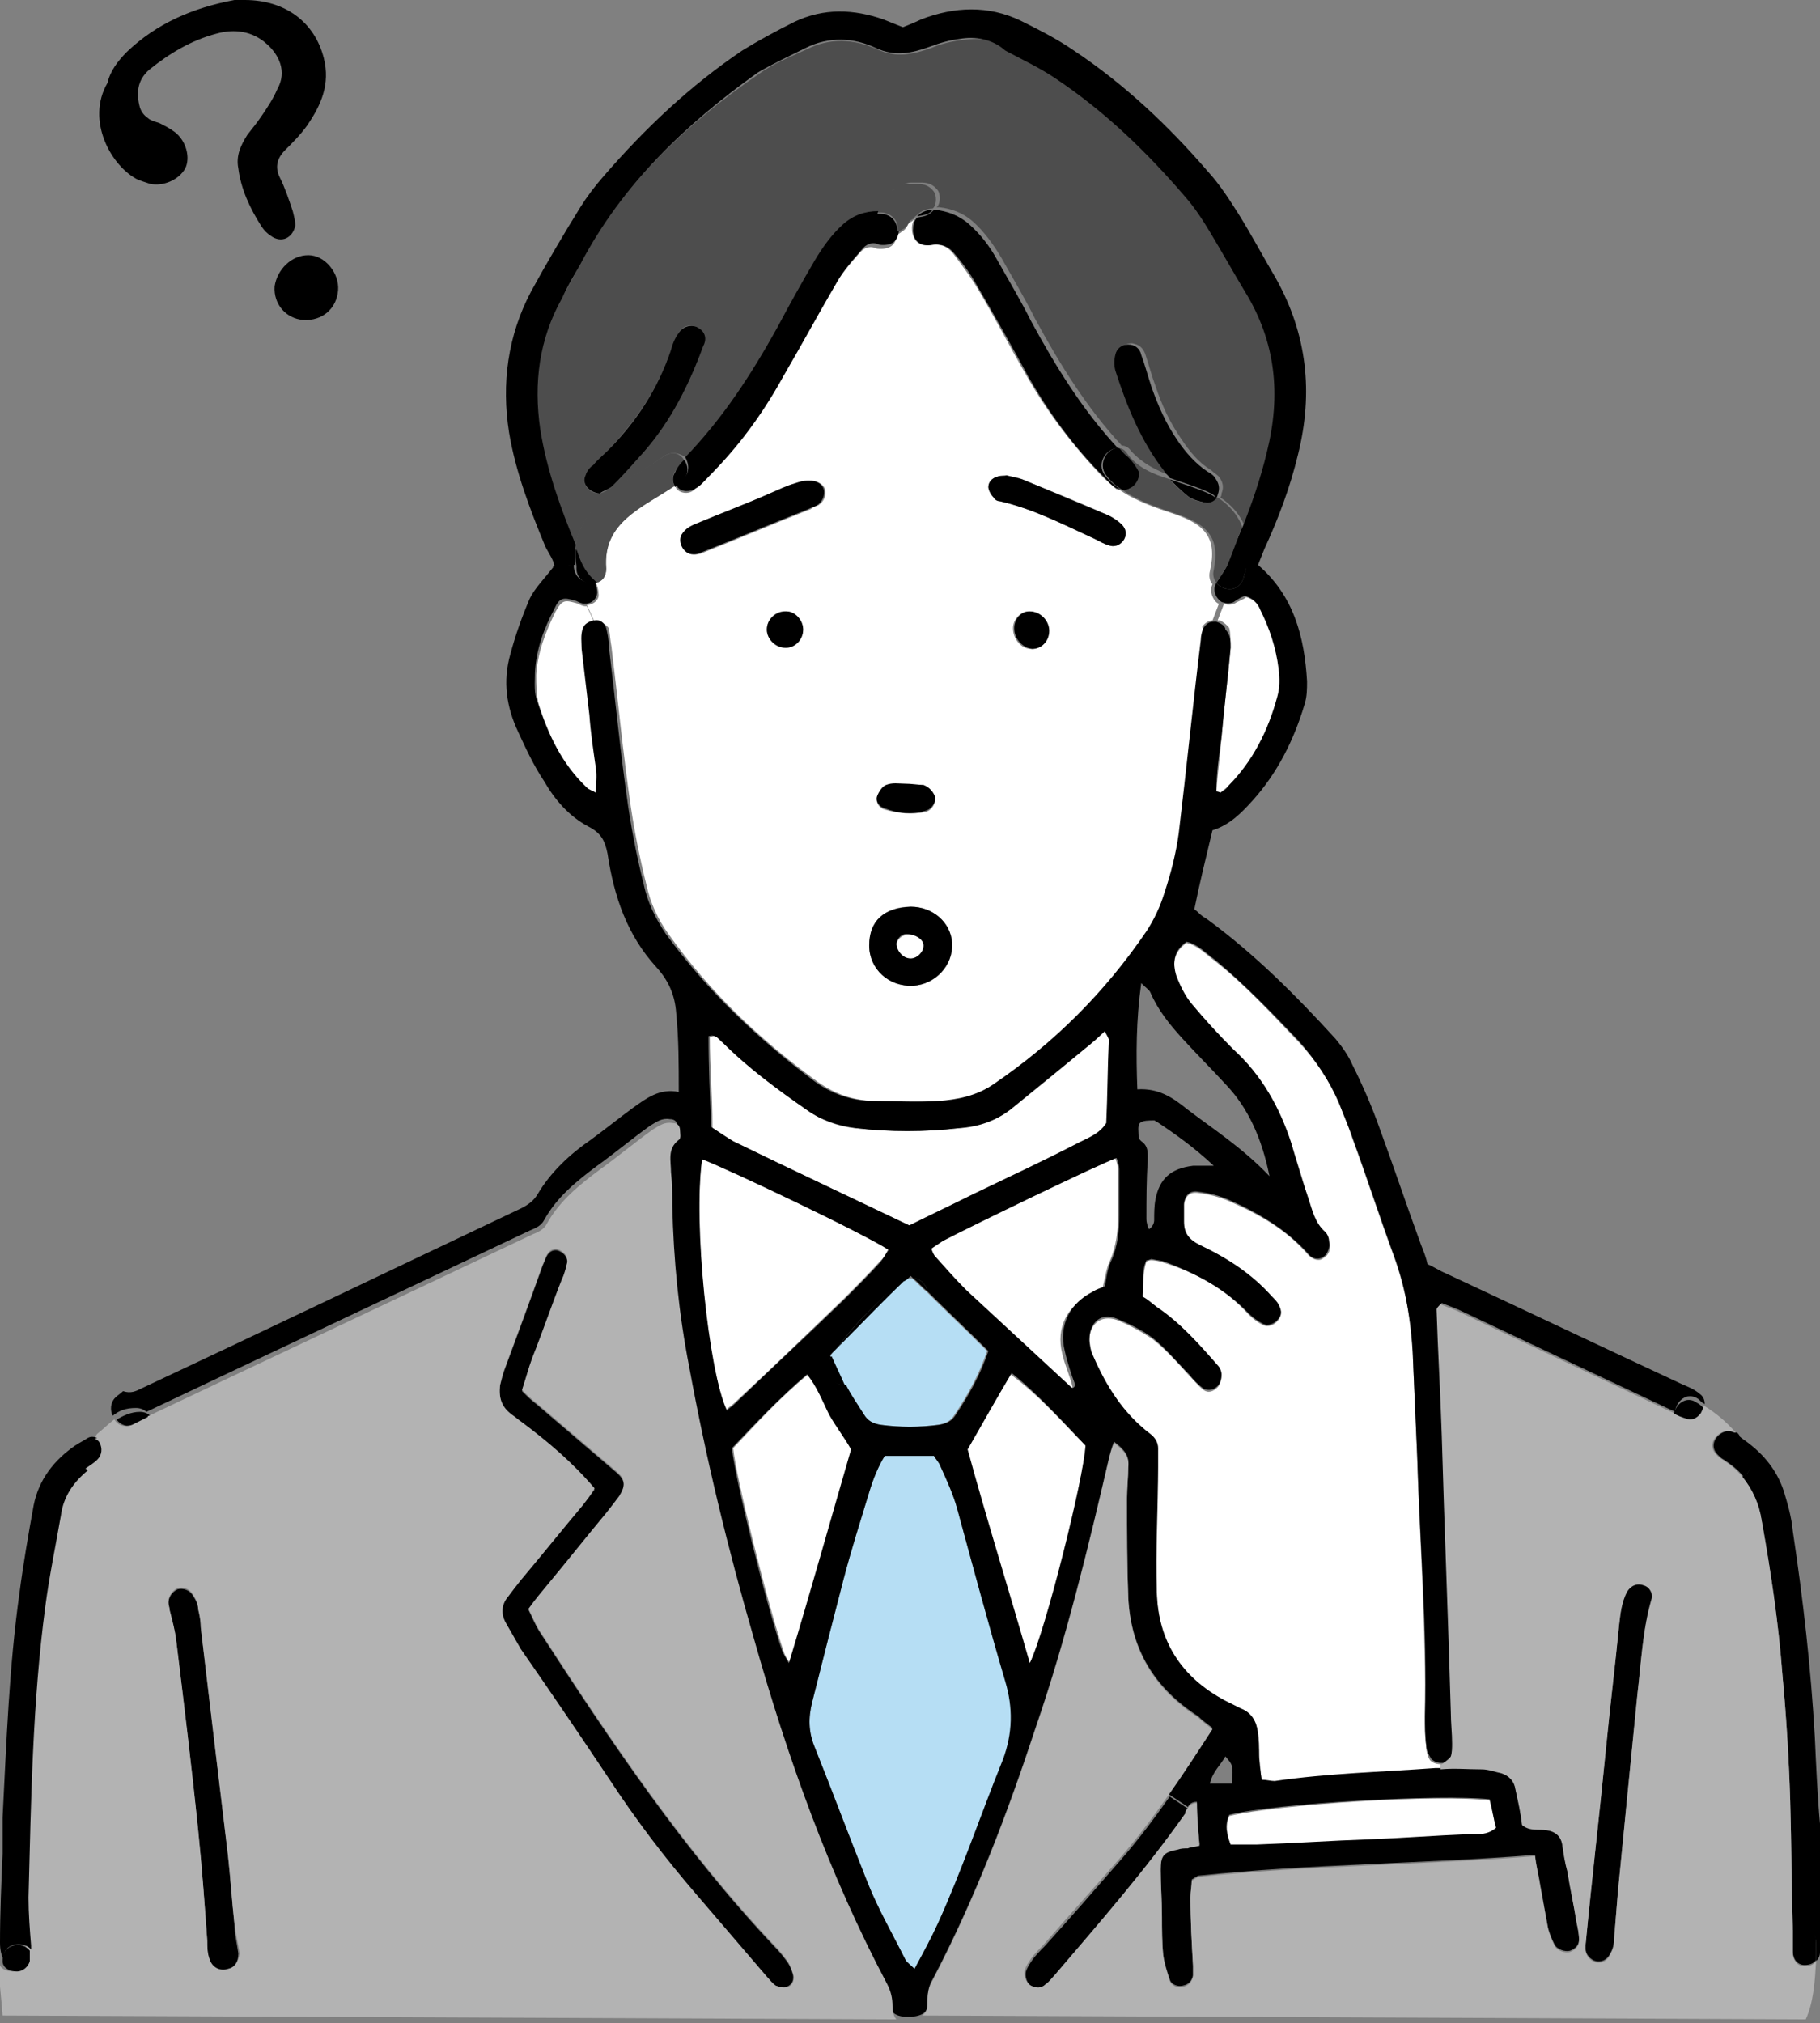 <?xml version="1.0" encoding="utf-8"?>
<!-- Generator: Adobe Illustrator 26.0.1, SVG Export Plug-In . SVG Version: 6.00 Build 0)  -->
<svg version="1.1" id="レイヤー_1" xmlns="http://www.w3.org/2000/svg" xmlns:xlink="http://www.w3.org/1999/xlink" x="0px"
	 y="0px" viewBox="0 0 140.5 156.2" style="enable-background:new 0 0 140.5 156.2;" xml:space="preserve">
<rect x="0" y="0" width="140.5" height="156.2" fill="#808080" stroke="none"/>
<style type="text/css">
	.st0{fill:#4D4D4D;}
	.st1{fill:#FFFFFF;}
	.st2{fill:#B6DEF4;}
	.st3{fill:#B3B3B3;}
</style>
<g>
	<path class="st0" d="M47.3,37.5c0.8-0.8,1.6-1.7,2.4-2.6c2.1-2.4,3.5-5.2,4.6-8.2c0.2-0.6,0-1.1-0.4-1.4c-0.5-0.3-1.2-0.2-1.5,0.4
		c-0.2,0.4-0.4,0.8-0.6,1.3c-1,3-2.7,5.5-4.9,7.8c-0.4,0.4-0.8,0.7-1.1,1.1c-0.2,0.2-0.4,0.5-0.6,0.8c-0.3,0.6,0.2,1.4,1.1,1.4
		C46.6,38,47,37.8,47.3,37.5z M51.3,35.2c-3,2.1-6.3,3.5-6.9,7.1c-1.2-3-2.3-6-2.8-9.1c-0.6-3.6-0.1-7,1.7-10.1
		c0.5-0.9,1-1.7,1.4-2.6C48,14.3,52.9,9.6,58.6,5.7c1.1-0.8,2.4-1.3,3.7-1.9c1.8-0.9,3.6-0.8,5.4,0c1.5,0.7,2.8,0.4,4.2-0.1
		c0.7-0.3,1.5-0.5,2.3-0.6c1.3-0.2,2.5-0.1,3.7,0.5c1.3,0.7,2.6,1.3,3.8,2.1c3.8,2.6,7.1,5.7,10.1,9.2c0.7,0.8,1.4,1.8,1.9,2.7
		c0.9,1.5,1.8,3.1,2.7,4.6c2.3,3.9,2.7,8.1,1.7,12.4c-0.5,2.1-1.2,4.1-2,6.1c-0.3-0.9-1-1.7-1.9-2.3c0.1-0.1,0.1-0.2,0.1-0.3
		c0.2-0.5,0.1-0.9-0.2-1.3c-0.2-0.2-0.4-0.3-0.6-0.5c-1-0.6-1.7-1.5-2.3-2.4c-0.9-1.3-1.5-2.6-2-4.1c-0.3-0.8-0.5-1.6-0.8-2.5
		c-0.2-0.5-0.5-0.7-1-0.8c-0.5,0-1,0.3-1,0.8c-0.1,0.4-0.1,0.8,0,1.2c0.9,2.7,2,5.5,3.8,7.8c0.1,0.2,0.3,0.3,0.4,0.5
		c-1.2-0.4-2.4-1-3.3-2c-0.2-0.3-0.5-0.4-0.7-0.4c-2.7-2.9-4.8-6.3-6.7-9.8c-0.8-1.6-1.7-3.1-2.6-4.7c-0.6-1-1.3-2-2.2-2.8
		c-0.8-0.7-1.7-1-2.6-1.1c-0.1,0-0.2,0-0.2,0c0,0,0.1-0.1,0.1-0.1c0.2-0.3,0.2-0.9,0-1.2c-0.3-0.4-0.7-0.6-1.2-0.6
		c-0.3,0-0.6,0-0.9,0c-0.3,0-0.7,0.2-0.9,0.4c-0.1,0-0.2,0.1-0.3,0.1c-0.5,0.2-0.9,0.6-0.9,1.2c0,0.1,0,0.1,0,0.2
		c-0.1,0.1-0.1,0.2-0.2,0.4c-1,0-1.9,0.4-2.7,1c-0.9,0.8-1.6,1.7-2.2,2.8c-1,1.7-1.9,3.4-2.9,5.2c-1.9,3.6-4.2,7-7.1,10c0,0,0,0,0,0
		C52.5,35,51.9,34.8,51.3,35.2z"/>
	<path class="st1" d="M71.3,73c0,0.5-0.5,1-1,1c-0.6,0-1.1-0.6-1.1-1.1c0.1-0.4,0.4-0.7,0.8-0.7C70.7,72.1,71.3,72.5,71.3,73z"/>
	<path class="st1" d="M115,139c0.2,0.7,0.3,1.4,0.5,2.2c-0.7,0.5-1.5,0.5-2.1,0.5c-2.6,0.1-5.1,0.3-7.7,0.4
		c-2.9,0.1-5.8,0.3-8.7,0.4c-0.6,0-1.3,0-2,0c-0.3-0.9-0.4-1.6-0.1-2.3C98.6,139.3,111.1,138.5,115,139z"/>
	<path class="st1" d="M110.4,135.9c0.2,0.2,0.5,0.3,0.8,0.3l0,0.4c-0.1,0-0.2,0-0.4,0c-4.1,0.3-8.3,0.4-12.4,1c-0.3,0-0.6,0-1-0.1
		c-0.1-0.7-0.1-1.3-0.2-1.9c0-0.6-0.1-1.2-0.1-1.8c-0.1-0.8-0.4-1.5-1.3-1.8c-0.4-0.2-0.8-0.4-1.2-0.6c-3.4-1.8-5.2-4.6-5.3-8.4
		c-0.1-3.2,0-6.5,0.1-9.7c0-0.5,0-0.9,0-1.4c0-0.5-0.2-0.8-0.6-1.1c-2.1-1.5-3.4-3.6-4.4-6c-0.2-0.4-0.2-0.9-0.3-1.3
		c0-1.3,0.9-2,2.1-1.6c1,0.4,1.9,0.9,2.8,1.5c1,0.8,1.9,1.8,2.8,2.8c0.4,0.4,0.7,0.8,1.1,1.1c0.4,0.3,0.8,0.1,1.1-0.2
		c0.2-0.2,0.3-0.6,0.3-0.9c0-0.2-0.2-0.5-0.3-0.7c-1.4-1.7-2.8-3.3-4.7-4.5c-0.4-0.2-0.7-0.5-1.1-0.8c0.1-1,0-1.9,0.3-2.8
		c0.2-0.1,0.3-0.1,0.4-0.1c0.3,0,0.7,0.1,1,0.2c2.5,0.8,4.7,2,6.5,4c0.3,0.3,0.7,0.6,1.1,0.8c0.4,0.2,0.9,0,1.2-0.4
		c0.3-0.4,0.2-0.7,0-1.1c-0.1-0.2-0.4-0.4-0.5-0.6c-1.6-1.7-3.5-3-5.6-4c-0.9-0.4-1.2-1-1.2-1.8c0-0.5,0-0.9,0-1.4
		c0.1-0.6,0.4-1,1.1-0.9c0.8,0.1,1.6,0.3,2.3,0.6c2.3,1,4.5,2.2,6.2,4.2c0.4,0.4,0.9,0.5,1.2,0.2c0.4-0.2,0.6-0.8,0.4-1.2
		c-0.1-0.2-0.2-0.5-0.3-0.7c-0.8-0.7-1-1.7-1.3-2.6c-0.4-1.4-0.8-2.8-1.3-4.2c-0.9-2.8-2.3-5.3-4.5-7.3c-1.2-1.1-2.2-2.3-3.2-3.5
		c-0.5-0.6-1-1.4-1.2-2.2c-0.3-1-0.2-1.9,0.8-2.6c0.9,0.2,1.5,0.9,2.2,1.4c2.4,1.9,4.4,4.1,6.5,6.3c1.3,1.4,2.4,3,3.1,4.8
		c0.4,0.8,0.7,1.7,1,2.6c1.1,3,2.1,6.1,3.2,9.1c1,2.8,1.5,5.6,1.5,8.5c0.1,2.3,0.2,4.6,0.3,6.9c0.2,6.7,0.7,13.4,0.6,20.2
		c0,0.7,0,1.5,0.1,2.2C110.1,135.2,110.2,135.6,110.4,135.9z"/>
	<path class="st1" d="M83.8,111.6c-0.1,2.3-3.1,14.3-4.3,16.8c-1.7-5.5-3.3-10.9-4.9-16.4c1.1-2,2.3-3.9,3.4-5.9
		C80.2,107.7,82,109.8,83.8,111.6z"/>
	<path class="st1" d="M82.6,107.1c-2.7-2.5-5.4-5-8.1-7.5c-0.9-0.8-1.6-1.7-2.4-2.6c-0.1-0.1-0.2-0.3-0.3-0.6
		c0.3-0.2,0.6-0.5,0.9-0.6c2.1-1.2,12-6,13.4-6.4c0.1,0.3,0.2,0.6,0.2,0.9c0,1.2,0,2.4,0,3.5c0,1.2-0.1,2.3-0.6,3.5
		c-0.3,0.6-0.4,1.4-0.6,2.2c-0.2,0.1-0.6,0.2-0.9,0.4c-1.8,0.9-2.7,2.6-2.2,4.6c0.2,0.9,0.6,1.7,0.8,2.6c-0.1,0.1-0.1,0.2-0.1,0.2
		C82.7,107.2,82.6,107.2,82.6,107.1z"/>
	<path class="st1" d="M64.1,109.2c0.6,0.9,1.2,1.9,1.7,2.7c-1.6,5.5-3.2,10.8-4.8,16.5c-0.3-0.4-0.4-0.6-0.5-0.9
		c-1.2-3.5-3.7-13.5-3.9-15.7c1.8-1.9,3.6-3.9,5.8-5.7C63.1,107.1,63.5,108.2,64.1,109.2z"/>
	<path class="st1" d="M68.6,96.4c-0.2,0.3-0.3,0.7-0.6,0.9c-0.9,1-1.9,2-2.9,3c-2.8,2.7-5.6,5.4-8.4,8c-0.2,0.2-0.4,0.3-0.6,0.5
		c-1.5-3.1-2.6-14.5-1.9-19.4C56.3,90.2,66.7,95.3,68.6,96.4z"/>
	<path class="st1" d="M45.9,48.1c-0.3,0.1-0.7,0.3-0.8,0.6c-0.2,0.5-0.2,1-0.1,1.6c0.2,1.7,0.4,3.4,0.6,5.1c0.2,1.4,0.4,2.7,0.5,4.1
		c0.1,0.6,0,1.1,0,1.9c-0.3-0.2-0.6-0.2-0.7-0.4c-1.9-1.8-3-4.1-3.8-6.6c-0.2-0.7-0.2-1.6-0.2-2.3c0.1-1.7,0.7-3.3,1.5-4.9
		c0.5-0.9,0.7-0.9,1.7-0.6c0.2,0.1,0.4,0.2,0.6,0.2c0,0,0.1,0,0.1,0L45.9,48.1z"/>
	<path class="st1" d="M94.8,60.7c-0.2,0.2-0.4,0.3-0.6,0.5c0,0-0.1,0-0.3-0.1c0.1-1.4,0.3-2.8,0.4-4.2c0.2-2.3,0.5-4.6,0.7-6.9
		c0-0.5,0-1.1-0.1-1.5c-0.1-0.2-0.5-0.5-0.7-0.6c-0.1,0-0.2,0-0.2,0l0.5-1.3c0.2,0.1,0.5,0.1,0.8,0c0.3-0.2,0.7-0.3,0.9-0.5
		c0.7,0.2,1,0.7,1.2,1.1c0.7,1.4,1.2,2.9,1.4,4.5c0.1,0.7,0.1,1.5-0.1,2.2C97.9,56.4,96.7,58.8,94.8,60.7z"/>
	<path class="st1" d="M55.8,80.5c2,1.9,4.2,3.6,6.5,5.2c1.2,0.8,2.4,1.3,3.8,1.4c2.6,0.3,5.3,0.3,7.9,0c1.5-0.2,3-0.6,4.2-1.6
		c1.9-1.5,3.7-3,5.5-4.5c0.5-0.4,1-0.9,1.6-1.4c0.1,0.3,0.3,0.5,0.3,0.7c0,2.2-0.1,4.4-0.1,6.5c-0.6,0.7-1.4,1.1-2.1,1.5
		c-2.7,1.3-5.5,2.6-8.2,4c-1.7,0.8-3.3,1.6-4.9,2.4c-4.6-2.2-9.1-4.4-13.6-6.5c-0.6-0.3-1.1-0.7-1.7-1.1c0-2.5-0.2-4.8-0.2-7
		C55.3,79.8,55.5,80.2,55.8,80.5z"/>
	<path class="st1" d="M46,48c0,0-0.1,0-0.1,0l-0.6-1.3c0.5,0,1-0.4,0.9-0.9c0-0.3-0.1-0.6-0.2-0.8c0.5-0.1,0.8-0.5,0.8-1.1
		c-0.3-3.6,2.8-4.7,5.3-6.4c0,0.1,0.1,0.1,0.1,0.2c0.3,0.4,1,0.5,1.4,0.1c0.4-0.3,0.7-0.6,1-0.9c2.2-2.3,4.1-4.8,5.7-7.6
		c1.4-2.4,2.7-4.9,4.1-7.2c0.5-0.9,1.2-1.7,1.9-2.5c0.3-0.4,0.8-0.7,1.4-0.4c1,0.1,1.5-0.3,1.5-1.1c0,0,0,0,0,0
		c0.1,0,0.3-0.1,0.4-0.2c0.2-0.1,0.4-0.3,0.5-0.6c0,0,0,0,0.1-0.1c0.1,0,0.1-0.1,0.2-0.1c0,0,0.1-0.1,0.1-0.1
		c0.1-0.1,0.2-0.1,0.2-0.2c0,0,0,0,0,0c-0.2,0.2-0.3,0.5-0.3,0.8c0,0.9,0.5,1.5,1.5,1.3c0.8-0.1,1.3,0.2,1.7,0.7
		c0.6,0.8,1.2,1.6,1.7,2.4c1.4,2.3,2.6,4.7,4,7.1c1.6,2.8,3.6,5.4,5.8,7.7c0.3,0.3,0.7,0.6,1,0.9c0.1,0.1,0.2,0.1,0.3,0.1
		c1.3,0.9,2.8,1.4,4.3,1.9c2.3,0.8,3.3,1.8,2.7,4.4c-0.1,0.4,0,0.8,0.2,1c0,0,0,0,0,0c-0.2,0.4-0.1,0.9,0.2,1.3
		c0.1,0.1,0.2,0.2,0.3,0.2l-0.5,1.3c-0.3,0-0.6,0.2-0.8,0.5C93,48.7,93,49,92.9,49.4c-0.6,5-1.1,10-1.7,14.9
		c-0.2,1.6-0.6,3.1-1.1,4.6c-0.3,1.1-0.8,2.1-1.4,3c-3.2,4.7-7.1,8.6-11.8,11.8c-1.3,0.9-2.8,1.3-4.3,1.3c-1.6,0.1-3.3,0.1-4.9,0
		c-1.7,0-3.2-0.5-4.6-1.5c-4.4-3.2-8.3-6.9-11.5-11.4c-0.8-1.1-1.4-2.4-1.7-3.8c-0.5-2-0.9-4-1.2-6c-0.6-4.1-1-8.3-1.5-12.4
		c-0.1-0.5-0.1-0.9-0.2-1.4C46.8,48.2,46.4,48,46,48z M86.8,41.6c0.2-0.4,0.1-0.8-0.2-1.1c-0.3-0.3-0.6-0.5-1-0.7
		c-2.2-1-4.5-1.9-6.7-2.8c-0.4-0.2-0.9-0.2-1.2-0.3c-0.3,0-0.5,0-0.7,0.1c-0.4,0.1-0.7,0.4-0.7,0.8c0,0.3,0.2,0.6,0.4,0.8
		c0.1,0.1,0.3,0.2,0.5,0.3c2.6,0.6,4.9,1.8,7.3,2.9c0.4,0.2,0.7,0.3,1.1,0.5C86.1,42.3,86.6,42,86.8,41.6z M80.9,48.7
		c0-0.8-0.7-1.5-1.5-1.5c-0.6,0-1.2,0.6-1.2,1.3c0,0.8,0.6,1.6,1.4,1.6C80.3,50.1,80.9,49.4,80.9,48.7z M70.5,76.1
		c1.7-0.1,3.1-1.5,3-3.3C73.4,71.2,72,70,70.3,70c-2,0-3.2,1.1-3.2,3C67.1,74.8,68.6,76.2,70.5,76.1z M71.4,62.7
		c0.5-0.1,0.8-0.6,0.8-1c0-0.4-0.4-0.9-0.9-1c-0.4-0.1-0.9-0.1-1.5-0.1c-0.4,0-0.9,0-1.4,0.1c-0.3,0.1-0.6,0.5-0.7,0.9
		c-0.1,0.4,0.2,0.8,0.6,0.9C69.3,62.8,70.4,62.9,71.4,62.7z M63.2,39c0.4-0.3,0.6-0.7,0.5-1.2c-0.1-0.4-0.6-0.7-1.1-0.7
		c-0.3,0-0.6,0.1-1,0.2c-0.7,0.2-1.3,0.5-2,0.8c-1.9,0.8-3.8,1.5-5.6,2.3c-0.5,0.2-1,0.4-1.2,0.9c-0.3,0.6,0.1,1.5,0.9,1.5
		c0.1,0,0.3,0,0.5-0.1c2.8-1.1,5.6-2.3,8.4-3.4C62.7,39.2,62.9,39.1,63.2,39z M62,48.6c0-0.7-0.6-1.4-1.3-1.4
		c-0.8-0.1-1.5,0.6-1.5,1.4c0,0.7,0.6,1.4,1.3,1.4C61.3,50.1,62,49.5,62,48.6z"/>
	<path d="M140.2,149.9c0,0.5,0,0.9,0,1.4c-0.2,0.3-0.5,0.4-0.9,0.4c-0.5,0-0.9-0.4-0.9-1.1c0-0.4,0-0.8,0-1.2c0-0.2,0-0.3,0-0.5
		C139.2,148.5,140.2,148.9,140.2,149.9z"/>
	<path d="M134.4,111c1.5,1,2.7,2.3,3.3,4.1c0.3,1,0.6,2,0.7,3.1c0.8,5.3,1.4,10.6,1.7,15.9c0.1,2.2,0.2,4.5,0.4,6.7c0,0,0.1,0,0.1,0
		c0,2.9,0,5.8,0,8.7c0,0.4,0,0.8-0.1,1.2c0,0.3-0.1,0.5-0.3,0.7c0-0.5,0-0.9,0-1.4c0-1-1-1.4-1.8-1c-0.1-3.3-0.1-6.6-0.2-10
		c-0.1-3.2-0.3-6.5-0.6-9.7c-0.3-4-0.9-8-1.6-11.9c-0.2-1.3-0.7-2.4-1.5-3.4c0.5-0.2,0.8-0.8,0.6-1.4c-0.2-0.6-0.4-1.2-0.9-1.6
		c-0.1-0.1-0.2-0.2-0.2-0.3C134.1,110.8,134.2,110.9,134.4,111z"/>
	<path d="M134.6,114c-0.4-0.5-0.9-0.9-1.5-1.3c-0.2-0.1-0.3-0.2-0.5-0.4c-0.4-0.4-0.4-0.9-0.1-1.3c0.3-0.4,0.8-0.6,1.2-0.5
		c0.1,0,0.2,0.1,0.4,0.1c0,0,0,0,0,0c0.1,0.1,0.2,0.2,0.2,0.3c0.5,0.4,0.8,1,0.9,1.6C135.4,113.2,135,113.7,134.6,114z"/>
	<path d="M131,108.3c0.2,0.1,0.3,0.2,0.5,0.4c0,0.2-0.1,0.4-0.2,0.6c-0.3,0.4-0.7,0.6-1.2,0.4c-0.3-0.1-0.6-0.2-0.9-0.4
		C129.3,108.4,130.2,107.7,131,108.3z"/>
	<path d="M126.9,122.3c0.4,0.2,0.7,0.7,0.6,1.1c-0.7,2.4-0.8,4.9-1.1,7.4c-0.5,5-1,10.1-1.5,15.2c-0.1,1.2-0.2,2.5-0.3,3.7
		c0,0.4-0.1,0.8-0.3,1.1c-0.2,0.5-0.7,0.7-1.1,0.6c-0.4-0.1-0.8-0.5-0.8-1c0-0.1,0-0.3,0-0.3c0.5-5.2,1.1-10.3,1.6-15.4
		c0.3-3.1,0.7-6.3,1-9.4c0.1-0.9,0.2-1.7,0.6-2.5C125.9,122.3,126.4,122.1,126.9,122.3z"/>
	<path d="M42.8,43.8c0-0.5-0.4-1-0.7-1.6c-1.2-2.9-2.3-5.8-2.8-8.8c-0.6-3.8-0.1-7.5,1.7-10.9c1.2-2.2,2.5-4.4,3.8-6.5
		c0.5-0.8,1.1-1.6,1.8-2.4c3.2-3.7,6.7-7,10.7-9.7c1.3-0.8,2.6-1.5,4-2.2c2.3-1.1,4.6-1,6.9-0.2c0.5,0.2,1,0.4,1.5,0.6
		c0.5-0.2,1-0.4,1.4-0.6c2.6-1,5.2-1.1,7.7,0.1c1.4,0.7,2.8,1.4,4.1,2.3c3.9,2.6,7.3,5.8,10.4,9.4c0.9,1,1.6,2.1,2.3,3.2
		c1,1.6,1.9,3.3,2.9,5c2.4,4.3,2.9,8.8,1.7,13.6c-0.6,2.5-1.5,4.9-2.6,7.3c-0.2,0.5-0.4,1-0.6,1.5l-0.9,0c0.1-1,0.1-2-0.3-2.9
		c0.8-2,1.5-4,2-6.1c1.1-4.4,0.7-8.5-1.7-12.4c-0.9-1.5-1.8-3.1-2.7-4.6c-0.6-1-1.2-1.9-1.9-2.7c-3-3.5-6.2-6.6-10.1-9.2
		c-1.2-0.8-2.5-1.4-3.8-2.1C76.6,3,75.3,2.8,74.1,3c-0.8,0.1-1.5,0.3-2.3,0.6c-1.4,0.5-2.7,0.8-4.2,0.1c-1.7-0.8-3.6-0.9-5.4,0
		c-1.2,0.6-2.5,1.2-3.7,1.9C52.9,9.6,48,14.3,44.8,20.4c-0.5,0.9-1,1.7-1.4,2.6c-1.8,3.2-2.2,6.6-1.7,10.1c0.5,3.2,1.6,6.2,2.8,9.1
		c-0.1,0.4-0.1,0.9-0.1,1.4L42.8,43.8z"/>
	<path d="M95.9,40.7c0.3,0.9,0.4,1.9,0.3,2.9c0,0.3-0.1,0.7-0.2,1c-0.3,1.1-1.5,1.1-2.1,0.4c0.3-0.5,0.7-1,0.9-1.5
		C95.1,42.6,95.5,41.7,95.9,40.7z"/>
	<path d="M93,38.8c-0.4-0.1-0.9-0.2-1.3-0.5c-0.5-0.4-1-0.9-1.4-1.3c1.1,0.4,2.2,0.7,3.2,1.2c0.2,0.1,0.3,0.2,0.5,0.3
		C93.8,38.7,93.4,38.9,93,38.8z"/>
	<path d="M93.5,38.1c-1-0.5-2.1-0.8-3.2-1.2c-0.1-0.2-0.3-0.3-0.4-0.5c-1.8-2.3-2.9-5-3.8-7.8c-0.1-0.4-0.1-0.8,0-1.2
		c0.1-0.5,0.5-0.8,1-0.8c0.5,0,0.9,0.3,1,0.8c0.3,0.8,0.5,1.6,0.8,2.5c0.5,1.4,1.1,2.8,2,4.1c0.6,0.9,1.4,1.8,2.3,2.4
		c0.2,0.1,0.5,0.3,0.6,0.5c0.3,0.4,0.4,0.8,0.2,1.3c0,0.1-0.1,0.2-0.1,0.3C93.8,38.3,93.7,38.2,93.5,38.1z"/>
	<path d="M86.6,143.5c1.3-1.5,2.5-3.1,3.7-4.8l1.5,1c-0.1,0.1-0.2,0.2-0.2,0.4c-3.1,4.4-6.6,8.4-10.1,12.5c-0.2,0.2-0.4,0.5-0.7,0.7
		c-0.3,0.3-0.7,0.3-1.1,0.1c-0.4-0.2-0.6-0.8-0.5-1.2c0.1-0.3,0.3-0.6,0.5-0.9c0.3-0.4,0.6-0.7,0.9-1
		C82.6,148.1,84.6,145.8,86.6,143.5z"/>
	<path class="st0" d="M90.9,39.7c-1.5-0.5-3-1-4.3-1.9c0.3,0.1,0.6,0,0.8-0.2c0.4-0.3,0.6-0.8,0.4-1.2c-0.2-0.4-0.5-0.8-0.8-1.1
		c-0.2-0.2-0.5-0.5-0.7-0.7c0.3,0,0.5,0.1,0.7,0.4c0.8,1.1,2,1.6,3.3,2c0.4,0.5,0.9,0.9,1.4,1.3c0.3,0.3,0.8,0.4,1.3,0.5
		c0.4,0.1,0.7-0.1,1-0.4c0.9,0.6,1.6,1.4,1.9,2.3c-0.4,0.9-0.7,1.9-1.1,2.8c-0.2,0.5-0.6,1-0.9,1.5c-0.2-0.3-0.3-0.6-0.2-1
		C94.2,41.5,93.2,40.5,90.9,39.7z"/>
	<path d="M87.4,37.6c-0.3,0.2-0.6,0.3-0.8,0.2c-0.5-0.3-0.9-0.7-1.2-1.1c-0.7-0.9,0.1-2.2,1-2.1c0.2,0.2,0.4,0.5,0.7,0.7
		c0.3,0.3,0.6,0.7,0.8,1.1C88,36.8,87.8,37.3,87.4,37.6z"/>
	<path d="M86.6,40.5c0.3,0.3,0.4,0.7,0.2,1.1c-0.2,0.4-0.7,0.7-1.2,0.5c-0.4-0.1-0.7-0.3-1.1-0.5c-2.4-1.1-4.7-2.3-7.3-2.9
		c-0.2,0-0.4-0.1-0.5-0.3c-0.2-0.2-0.4-0.6-0.4-0.8c0-0.4,0.3-0.7,0.7-0.8c0.2-0.1,0.4,0,0.7-0.1c0.4,0.1,0.8,0.2,1.2,0.3
		c2.2,0.9,4.5,1.9,6.7,2.8C86,40,86.4,40.3,86.6,40.5z"/>
	<path d="M79.5,47.2c0.8,0,1.5,0.7,1.5,1.5c0,0.8-0.6,1.4-1.3,1.4c-0.8-0.1-1.4-0.8-1.4-1.6C78.3,47.8,78.8,47.2,79.5,47.2z"/>
	<path d="M73.5,72.8c0.1,1.7-1.3,3.2-3,3.3c-1.9,0.1-3.4-1.3-3.4-3.1c0-1.9,1.1-2.9,3.2-3C72,70,73.4,71.2,73.5,72.8z M70.3,74
		c0.5,0,1-0.5,1-1c0-0.5-0.7-0.9-1.3-0.9c-0.4,0-0.7,0.3-0.8,0.7C69.2,73.4,69.7,74,70.3,74z"/>
	<path d="M72.2,16.2c0.9,0.1,1.8,0.4,2.6,1.1c0.9,0.8,1.6,1.7,2.2,2.8c0.9,1.6,1.8,3.1,2.6,4.7c1.9,3.5,4,6.9,6.7,9.8
		c-0.9,0-1.7,1.2-1,2.1c0.4,0.5,0.8,0.8,1.2,1.1c-0.1,0-0.2-0.1-0.3-0.1c-0.4-0.2-0.7-0.6-1-0.9c-2.3-2.3-4.2-4.9-5.8-7.7
		c-1.3-2.4-2.6-4.7-4-7.1c-0.5-0.9-1.1-1.7-1.7-2.4c-0.4-0.5-0.9-0.8-1.7-0.7c-1,0.2-1.6-0.4-1.5-1.3c0-0.3,0.1-0.6,0.3-0.8
		c0.5-0.1,0.8-0.1,1.2-0.5C72.1,16.2,72.1,16.2,72.2,16.2z"/>
	<path d="M72.2,61.6c0,0.4-0.3,0.9-0.8,1c-1,0.3-2.1,0.2-3.1-0.2c-0.4-0.1-0.7-0.5-0.6-0.9c0.1-0.3,0.4-0.8,0.7-0.9
		c0.5-0.2,1-0.1,1.4-0.1c0.6,0,1.1,0.1,1.5,0.1C71.8,60.8,72.1,61.2,72.2,61.6z"/>
	<path d="M72,16.2c-0.3,0.4-0.7,0.4-1.2,0.5C71.1,16.4,71.5,16.2,72,16.2z"/>
	<path d="M71.6,99.7c-0.4-0.3-0.7-0.7-1.1-1C71.1,98.7,71.5,99.2,71.6,99.7z"/>
	<path class="st2" d="M73.9,116.5c-0.3-1.1-0.8-2.2-1.3-3.3c-0.1-0.3-0.4-0.6-0.5-0.8c-1.3,0-2.5,0-3.8,0c-0.5,0.8-0.9,1.8-1.2,2.8
		c-0.7,2.3-1.4,4.5-2,6.8c-0.8,3.1-1.6,6.2-2.4,9.4c-0.3,1.2-0.3,2.3,0.2,3.5c1.4,3.5,2.7,7,4.1,10.5c0.8,2,1.9,3.9,2.9,5.9
		c0.1,0.2,0.4,0.4,0.7,0.7c0.7-1.3,1.3-2.4,1.8-3.5c2-4,3.4-8.3,5.1-12.4c0.8-2.1,0.8-4.1,0.2-6.1C76.3,125.3,75.1,120.9,73.9,116.5
		z"/>
	<path class="st2" d="M66.6,109.2c0.3,0.5,0.7,0.7,1.3,0.8c1.5,0.2,3,0.2,4.5,0c0.6-0.1,1-0.3,1.3-0.8c1-1.5,1.9-3.1,2.5-4.9
		c-1.6-1.6-3.2-3.1-4.7-4.6c-0.4-0.3-0.7-0.7-1.1-1c-0.2,0-0.4,0-0.6,0.1c-1.8,1.7-3.4,3.4-5.3,5.3c-0.2,0.2-0.3,0.5-0.5,0.7
		c0.3,0.7,0.6,1.5,1,2.2C65.7,107.6,66.1,108.4,66.6,109.2z"/>
	<path class="st0" d="M67.9,15.9c0-0.6,0.4-1,0.9-1.2c0.1,0,0.2-0.1,0.3-0.1c0.2-0.2,0.5-0.4,0.9-0.4c0.3,0,0.6,0,0.9,0
		c0.5,0,0.9,0.2,1.2,0.6c0.2,0.3,0.2,0.9,0,1.2c0,0-0.1,0.1-0.1,0.1c-0.5,0-0.9,0.2-1.2,0.5c0,0,0,0,0,0c-0.1,0.1-0.2,0.1-0.2,0.2
		c0,0-0.1,0.1-0.1,0.1c-0.1,0-0.1,0.1-0.2,0.1c0,0,0,0-0.1,0.1c-0.1,0.3-0.3,0.5-0.5,0.6c-0.1,0.1-0.3,0.1-0.4,0.2
		c0.1-0.9-0.5-1.5-1.4-1.5c-0.1,0-0.1,0-0.2,0c0-0.1,0.1-0.2,0.2-0.4C67.9,16.1,67.9,16,67.9,15.9z"/>
	<path d="M70,98.7c-1.8,1.7-3.4,3.4-5.3,5.3c0.7-1,1.6-2,2.4-2.8c0.8-0.8,1.7-1.8,2.7-2.3C69.9,98.8,69.9,98.7,70,98.7z"/>
	<path d="M67.9,16.5c0.9,0,1.4,0.6,1.4,1.5c-0.1,0-0.3,0.1-0.4,0.1c-0.5,0-1.1-0.4-1.2-0.9c-0.1-0.3,0-0.5,0-0.7
		C67.8,16.5,67.8,16.5,67.9,16.5z"/>
	<path d="M65.2,106.9c-0.9,0.1-1.9-0.8-1.3-1.8c0.1-0.1,0.2-0.3,0.3-0.4C64.5,105.4,64.9,106.2,65.2,106.9z"/>
	<path d="M63.6,37.8c0.1,0.4-0.1,0.9-0.5,1.2c-0.2,0.1-0.5,0.2-0.7,0.3c-2.8,1.1-5.6,2.3-8.4,3.4c-0.2,0.1-0.4,0.1-0.5,0.1
		c-0.7,0-1.2-0.9-0.9-1.5c0.3-0.5,0.7-0.7,1.2-0.9c1.9-0.8,3.8-1.5,5.6-2.3c0.7-0.3,1.3-0.6,2-0.8c0.3-0.1,0.6-0.2,1-0.2
		C63.1,37.1,63.5,37.4,63.6,37.8z"/>
	<path d="M60.7,47.2c0.7,0,1.3,0.7,1.3,1.4c0,0.8-0.7,1.5-1.5,1.4c-0.7-0.1-1.3-0.7-1.3-1.4C59.2,47.8,59.9,47.2,60.7,47.2z"/>
	<path d="M53.9,25.3c0.5,0.3,0.7,0.8,0.4,1.4c-1.1,3-2.5,5.8-4.6,8.2c-0.8,0.9-1.6,1.8-2.4,2.6c-0.3,0.3-0.8,0.4-1,0.6
		c-0.9-0.1-1.4-0.8-1.1-1.4c0.1-0.3,0.3-0.6,0.6-0.8c0.3-0.4,0.7-0.7,1.1-1.1c2.2-2.2,3.9-4.8,4.9-7.8c0.1-0.4,0.3-0.9,0.6-1.3
		C52.7,25.2,53.4,25,53.9,25.3z"/>
	<path d="M54.7,36.8c-0.3,0.3-0.6,0.7-1,0.9c-0.4,0.3-1.1,0.3-1.4-0.1c0-0.1-0.1-0.1-0.1-0.2c0.1-0.1,0.3-0.2,0.4-0.3
		c0.7-0.5,0.6-1.3,0.3-1.8c0,0,0,0,0,0c2.9-3,5.1-6.4,7.1-10c0.9-1.7,1.9-3.5,2.9-5.2c0.6-1,1.3-2,2.2-2.8c0.8-0.7,1.7-1,2.7-1
		c-0.1,0.2-0.1,0.5,0,0.7c0.1,0.5,0.6,0.9,1.2,0.9c0.2,0,0.3,0,0.4-0.1c0,0,0,0,0,0c-0.1,0.8-0.5,1.2-1.5,1.1
		c-0.6-0.3-1.1,0-1.4,0.4c-0.7,0.8-1.4,1.6-1.9,2.5c-1.4,2.4-2.7,4.8-4.1,7.2C58.8,32.1,56.9,34.6,54.7,36.8z"/>
	<path d="M52.8,35.5c0.4,0.5,0.4,1.3-0.3,1.8c-0.1,0.1-0.3,0.2-0.4,0.3c-0.2-0.4-0.2-0.8,0-1.1C52.3,36,52.5,35.7,52.8,35.5z"/>
	<path class="st0" d="M45.8,44.8c-0.7-0.7-1-1.5-1.4-2.4c0,0,0-0.1,0-0.1c0.5-3.6,3.9-5.1,6.9-7.1c0.6-0.4,1.2-0.2,1.5,0.3
		c-0.3,0.3-0.5,0.6-0.7,0.9c-0.2,0.4-0.2,0.8,0,1.1c-2.5,1.7-5.6,2.8-5.3,6.4c0,0.6-0.3,1-0.8,1.1C46,44.9,45.9,44.8,45.8,44.8z"/>
	<path d="M44.5,42.4c0.3,0.9,0.6,1.7,1.4,2.4c0.1,0.1,0.1,0.1,0.2,0.2c-0.7,0.2-1.6-0.2-1.6-1.1c0-0.1,0-0.1,0-0.2
		C44.4,43.2,44.4,42.7,44.5,42.4C44.5,42.3,44.5,42.4,44.5,42.4z"/>
	<path d="M45.9,115c-1.7-2-3.6-3.6-5.6-5.1c-0.3-0.2-0.5-0.4-0.8-0.6c-0.8-0.6-1-1.3-0.9-2.3c0.1-0.4,0.2-0.8,0.3-1.1
		c1-2.7,2-5.4,3-8.2c0.1-0.2,0.2-0.5,0.3-0.7c0.2-0.4,0.6-0.6,1-0.4c0.4,0.2,0.6,0.5,0.6,0.9c-0.1,0.4-0.2,0.9-0.4,1.3
		c-0.8,2-1.5,4.1-2.3,6.1c-0.3,0.8-0.5,1.6-0.8,2.5c0.4,0.4,0.7,0.7,1.1,1c2.1,1.8,4.1,3.5,6.2,5.3c0.7,0.6,0.7,1.1,0.2,1.9
		c-0.3,0.4-0.6,0.8-1,1.3c-1.5,1.8-3,3.7-4.5,5.5c-0.5,0.6-1,1.2-1.5,1.9c0.3,0.6,0.5,1.1,0.8,1.6c5.5,8.5,11.2,17,18.2,24.4
		c0.4,0.4,0.7,0.8,1,1.2c0.2,0.3,0.3,0.6,0.4,0.9c0.1,0.4,0,0.8-0.5,1c-0.3,0.1-0.6,0-0.9-0.1c-0.3-0.2-0.5-0.5-0.7-0.7
		c-1.8-2.1-3.6-4.2-5.4-6.3c-2.5-2.9-4.7-5.8-6.8-9c-2.2-3.3-4.5-6.7-6.8-10c-0.4-0.7-0.8-1.4-1.2-2.1c-0.3-0.6-0.3-1.3,0.2-1.9
		c0.3-0.4,0.6-0.8,1-1.3c1.6-1.9,3.2-3.9,4.8-5.8C45.3,115.9,45.5,115.5,45.9,115z"/>
	<path d="M23.8,19.7c1.3,0,2.4,1.4,2.3,2.7c-0.1,1.4-1.2,2.4-2.7,2.3c-1.3-0.1-2.3-1.2-2.2-2.6C21.4,20.8,22.5,19.7,23.8,19.7z"/>
	<path d="M25,4.5c0.5,2-0.2,3.6-1.3,5.2c-0.5,0.7-1.1,1.3-1.7,1.9c-0.6,0.6-0.8,1.3-0.4,2.1c0.4,0.8,0.7,1.7,1,2.6
		c0.1,0.4,0.2,0.8,0.2,1.1c-0.2,1-1.1,1.4-1.9,0.8c-0.3-0.2-0.5-0.4-0.7-0.7c-0.9-1.4-1.6-2.9-1.8-4.5c-0.2-1,0.2-1.8,0.7-2.6
		c0.4-0.5,0.8-1,1.2-1.6c0.4-0.6,0.8-1.2,1.1-1.9c0.8-1.4,0.1-2.7-0.8-3.5c-1.1-1-2.5-1.2-3.9-0.8c-1.9,0.5-3.6,1.5-5.2,2.8
		c-0.9,0.8-1,1.8-0.7,2.9c0.1,0.3,0.3,0.6,0.6,0.8c0.2,0.2,0.6,0.3,0.9,0.4c0.4,0.2,0.8,0.4,1.2,0.7c0.9,0.7,1.2,2,0.8,2.8
		c-0.5,0.9-1.7,1.4-2.7,1.2c-0.3-0.1-0.6-0.2-0.9-0.3c-2.1-1-4.1-4.6-2.4-7.5C8.5,5.5,9.1,4.7,9.8,4c2.3-2.2,5.1-3.4,8.3-4
		C18.4,0,18.7,0,18.9,0C22,0,24.3,1.7,25,4.5z"/>
	<path d="M18.4,150.8c0,0.7-0.3,1.1-0.8,1.3c-0.6,0.2-1.2-0.1-1.4-0.7c-0.2-0.5-0.2-1-0.2-1.5c-0.2-2.8-0.4-5.6-0.7-8.5
		c-0.5-4.9-1.1-9.8-1.7-14.7c-0.1-0.8-0.3-1.5-0.5-2.3c0-0.2-0.1-0.4-0.1-0.6c0-0.5,0.3-0.9,0.7-1.1c0.4-0.1,0.9,0,1.2,0.5
		c0.2,0.3,0.4,0.7,0.4,1.1c0.1,0.4,0.2,0.9,0.2,1.4c0.7,5.9,1.4,11.8,2.1,17.6c0.2,1.8,0.3,3.5,0.5,5.3
		C18.1,149.3,18.3,150.1,18.4,150.8z"/>
	<path d="M64,105.1c-0.6,1,0.4,1.9,1.3,1.8c0.4,0.8,0.9,1.5,1.4,2.3c0.3,0.5,0.7,0.7,1.3,0.8c1.5,0.2,3,0.2,4.5,0
		c0.6-0.1,1-0.3,1.3-0.8c1-1.5,1.9-3.1,2.5-4.9c-1.6-1.6-3.2-3.1-4.7-4.6c-0.1-0.5-0.5-1-1.1-1c-0.1-0.1-0.2-0.2-0.2-0.2
		c-0.1,0.1-0.2,0.2-0.3,0.3c-0.1,0-0.1,0.1-0.2,0.1c-1,0.6-1.9,1.5-2.7,2.3c-0.9,0.9-1.7,1.8-2.4,2.8c-0.2,0.2-0.4,0.4-0.6,0.6
		c0,0.1,0,0.1,0.1,0.2C64.1,104.8,64,105,64,105.1z M62.3,106.1c-2.1,1.8-4,3.8-5.8,5.7c0.2,2.2,2.7,12.3,3.9,15.7
		c0.1,0.2,0.2,0.4,0.5,0.9c1.7-5.6,3.2-11,4.8-16.5c-0.5-0.9-1.2-1.8-1.7-2.7C63.5,108.2,63.1,107.1,62.3,106.1z M10.9,107.2
		c9.8-4.6,19.6-9.3,29.3-13.9c0.6-0.3,1-0.6,1.3-1.1c1-1.7,2.5-3.1,4.1-4.2c1.1-0.8,2.2-1.7,3.3-2.5c1-0.7,2-1.5,3.5-1.2
		c0-2.1,0-4.1-0.2-6.1c-0.1-1.4-0.6-2.5-1.5-3.5c-2.3-2.5-3.3-5.5-3.8-8.8c-0.2-1-0.5-1.6-1.5-2.1c-1.5-0.8-2.6-2.1-3.4-3.5
		c-0.8-1.2-1.4-2.5-2-3.8c-0.9-1.9-1.2-3.9-0.6-6c0.4-1.5,0.9-2.9,1.5-4.3c0.4-0.8,1.1-1.5,1.8-2.4c0,0,0-0.1,0-0.1l1.6-0.1
		c0,0.1,0,0.1,0,0.2c0.1,0.9,0.9,1.3,1.6,1.1c0.1,0.2,0.2,0.6,0.2,0.8c0,0.5-0.4,0.9-0.9,0.9c-0.1,0-0.1,0-0.1,0
		c-0.2,0-0.4-0.1-0.6-0.2c-1-0.3-1.3-0.3-1.7,0.6c-0.8,1.5-1.4,3.1-1.5,4.9c0,0.8-0.1,1.6,0.2,2.3c0.8,2.5,1.9,4.8,3.8,6.6
		c0.2,0.2,0.4,0.2,0.7,0.4c0-0.7,0.1-1.3,0-1.9c-0.2-1.4-0.4-2.7-0.5-4.1c-0.2-1.7-0.4-3.4-0.6-5.1c0-0.5-0.1-1.1,0.1-1.6
		c0.1-0.3,0.4-0.5,0.8-0.6c0,0,0.1,0,0.1,0c0.4-0.1,0.8,0.2,0.9,0.6c0.1,0.4,0.2,0.9,0.2,1.4c0.5,4.1,0.9,8.3,1.5,12.4
		c0.3,2,0.7,4,1.2,6c0.3,1.4,0.9,2.6,1.7,3.8c3.2,4.4,7.1,8.1,11.5,11.4c1.4,1,2.9,1.5,4.6,1.5c1.6,0,3.3,0.1,4.9,0
		c1.5-0.1,3-0.4,4.3-1.3c4.7-3.2,8.6-7.1,11.8-11.8c0.6-0.9,1.1-2,1.4-3c0.5-1.5,0.9-3.1,1.1-4.6c0.6-5,1.1-10,1.7-14.9
		c0-0.3,0.1-0.7,0.2-0.9c0.2-0.3,0.4-0.5,0.8-0.5c0.1,0,0.1,0,0.2,0c0.3,0.1,0.7,0.3,0.7,0.6C95,49,95,49.5,95,50
		c-0.2,2.3-0.5,4.6-0.7,6.9c-0.2,1.4-0.4,2.8-0.4,4.2c0.2,0,0.3,0.1,0.3,0.1c0.2-0.1,0.5-0.3,0.6-0.5c1.9-1.9,3.1-4.3,3.8-6.9
		c0.2-0.7,0.2-1.4,0.1-2.2c-0.2-1.6-0.7-3.1-1.4-4.5c-0.2-0.5-0.5-0.9-1.2-1.1c-0.3,0.1-0.6,0.3-0.9,0.5c-0.3,0.1-0.5,0.1-0.8,0
		c-0.1,0-0.2-0.1-0.3-0.2c-0.3-0.3-0.5-0.8-0.2-1.3c0,0,0,0,0,0c0.6,0.7,1.8,0.7,2.1-0.4c0.1-0.3,0.2-0.7,0.2-1l0.9,0
		c2.8,2.4,3.6,5.6,3.8,9c0,0.6,0,1.2-0.2,1.8c-0.8,2.7-2.1,5.3-4,7.4c-0.9,1-1.8,1.9-3.1,2.3c-0.5,2.1-1,4.1-1.4,6.1
		c0.3,0.2,0.5,0.5,0.9,0.7c3.7,2.7,6.9,5.9,10,9.3c0.5,0.6,1,1.3,1.3,2c0.8,1.6,1.5,3.2,2.1,4.9c1.1,3,2.1,6,3.2,9
		c0.2,0.5,0.4,1,0.5,1.5c0.5,0.2,0.9,0.5,1.4,0.7c6,2.8,11.9,5.6,17.9,8.4c0.4,0.2,0.7,0.3,1.1,0.5c0.2,0.1,0.5,0.3,0.6,0.4
		c0.3,0.2,0.4,0.5,0.4,0.8c-0.2-0.1-0.3-0.2-0.5-0.4c-0.9-0.6-1.7,0.2-1.8,1c-0.1-0.1-0.2-0.1-0.4-0.2c-5.3-2.5-10.6-5-15.9-7.5
		c-0.6-0.3-1.2-0.5-1.7-0.7c-0.2,0.2-0.3,0.3-0.3,0.4c0.1,3.2,0.3,6.5,0.4,9.7c0.2,7.1,0.5,14.2,0.7,21.4c0,0.8,0.1,1.6,0.1,2.4
		c0,0.3,0,0.7-0.1,1c-0.1,0.2-0.5,0.5-0.7,0.6c0,0-0.1,0-0.1,0c-0.3,0-0.6-0.1-0.8-0.3c-0.2-0.3-0.4-0.7-0.4-1.1
		c-0.1-0.7-0.1-1.5-0.1-2.2c0.2-6.7-0.4-13.5-0.6-20.2c-0.1-2.3-0.2-4.6-0.3-6.9c-0.1-2.9-0.5-5.8-1.5-8.5c-1.1-3-2.1-6.1-3.2-9.1
		c-0.3-0.9-0.7-1.7-1-2.6c-0.8-1.8-1.8-3.3-3.1-4.8c-2.1-2.2-4.2-4.4-6.5-6.3c-0.7-0.5-1.3-1.2-2.2-1.4c-1,0.7-1.1,1.6-0.8,2.6
		c0.3,0.8,0.7,1.6,1.2,2.2c1,1.2,2.1,2.4,3.2,3.5c2.2,2,3.6,4.5,4.5,7.3c0.4,1.4,0.8,2.8,1.3,4.2c0.3,0.9,0.5,1.9,1.3,2.6
		c0.2,0.2,0.3,0.5,0.3,0.7c0.1,0.4-0.1,1-0.4,1.2c-0.4,0.3-0.9,0.2-1.2-0.2c-1.7-1.9-3.9-3.2-6.2-4.2c-0.7-0.3-1.5-0.5-2.3-0.6
		c-0.6-0.1-1,0.2-1.1,0.9c0,0.5,0,0.9,0,1.4c0,0.9,0.4,1.4,1.2,1.8c2.1,1,4,2.2,5.6,4c0.2,0.2,0.4,0.4,0.5,0.6
		c0.2,0.4,0.3,0.7,0,1.1c-0.3,0.4-0.8,0.6-1.2,0.4c-0.4-0.2-0.8-0.5-1.1-0.8c-1.8-1.9-4.1-3.1-6.5-4c-0.3-0.1-0.6-0.1-1-0.2
		c-0.1,0-0.2,0.1-0.4,0.1c-0.4,0.8-0.2,1.8-0.3,2.8c0.4,0.2,0.7,0.5,1.1,0.8c1.8,1.2,3.3,2.9,4.7,4.5c0.2,0.2,0.3,0.5,0.3,0.7
		c0,0.3-0.1,0.7-0.3,0.9c-0.3,0.3-0.7,0.4-1.1,0.2c-0.4-0.3-0.8-0.7-1.1-1.1c-0.9-0.9-1.8-2-2.8-2.8c-0.8-0.6-1.8-1.1-2.8-1.5
		c-1.2-0.5-2.1,0.3-2.1,1.6c0,0.5,0.1,0.9,0.3,1.3c1,2.3,2.3,4.4,4.4,6c0.4,0.3,0.6,0.7,0.6,1.1c0,0.5,0,0.9,0,1.4
		c0,3.2-0.2,6.5-0.1,9.7c0.1,3.8,1.9,6.6,5.3,8.4c0.4,0.2,0.8,0.4,1.2,0.6c0.8,0.3,1.2,1,1.3,1.8c0.1,0.6,0.1,1.2,0.1,1.8
		c0,0.6,0.1,1.2,0.2,1.9c0.4,0,0.7,0.1,1,0.1c4.1-0.6,8.3-0.7,12.4-1c0.1,0,0.2,0,0.4,0c1.1-0.1,2.1,0,3.2,0c0.5,0,1,0.2,1.5,0.3
		c0.6,0.2,1,0.6,1.1,1.3c0.2,0.9,0.4,1.8,0.5,2.7c0.6,0.5,1.3,0.3,1.9,0.4c0.7,0.1,1.1,0.5,1.2,1.1c0.1,0.7,0.2,1.4,0.4,2.1
		c0.2,1.3,0.5,2.6,0.7,3.9c0.1,0.5,0.2,0.9,0.2,1.4c0,0.4-0.2,0.7-0.7,0.9c-0.4,0.1-1-0.1-1.2-0.5c-0.2-0.4-0.4-0.9-0.5-1.3
		c-0.2-1.1-0.4-2.2-0.6-3.3c-0.1-0.7-0.3-1.4-0.4-2.3c-8.8,0.7-17.4,0.7-25.9,1.6c-0.2,0-0.4,0.2-0.6,0.3c0,0.4-0.1,0.9-0.1,1.3
		c0,1.8,0.1,3.6,0.2,5.3c0,0.3,0,0.5,0,0.8c-0.1,0.4-0.3,0.7-0.8,0.8c-0.4,0.1-0.9-0.1-1-0.5c-0.2-0.6-0.4-1.2-0.5-1.9
		c-0.1-1-0.1-2-0.1-3c0-1.2-0.1-2.4-0.1-3.6c0-1.1,0.2-1.4,1.3-1.6c0.3-0.1,0.5-0.1,0.8-0.1c0.2-0.1,0.5-0.1,0.9-0.2
		c-0.1-1.1-0.2-2.2-0.2-3.3c-0.4,0-0.6,0.2-0.7,0.4l-1.5-1c1.2-1.7,2.3-3.4,3.4-5.1c-0.4-0.3-0.8-0.6-1.1-0.9
		c-3.4-2.2-5.2-5.2-5.4-9.2c-0.1-2.6-0.1-5.1-0.1-7.7c0-0.8,0.1-1.6,0.1-2.4c0.1-0.8-0.3-1.3-1.1-1.9c-0.2,0.5-0.3,0.9-0.4,1.3
		c-1.6,6.9-3.3,13.9-5.6,20.6c-2.2,6.7-4.7,13.3-8,19.6c-0.3,0.5-0.4,1-0.4,1.7c0.1,0.8-0.3,1.1-1.2,1.2c-0.2,0-0.4,0-0.6,0
		c-0.8-0.1-1.1-0.4-1.1-1.1c0-0.6-0.1-1.1-0.4-1.7c-4.5-8.5-7.7-17.5-10.3-26.7c-2-6.9-3.7-13.9-5-21c-0.8-4.1-1.2-8.2-1.3-12.4
		c0-0.9,0-1.7-0.1-2.6c0-0.9-0.3-1.8,0.6-2.5c0.2-0.1,0.1-0.5,0.1-0.7c0-0.4-0.2-0.6-0.6-0.6c-0.6-0.1-1,0.2-1.5,0.5
		c-1.4,1-2.7,2.1-4.1,3.1c-1.6,1.2-3.1,2.4-4.1,4.2c-0.2,0.4-0.6,0.6-1.1,0.8c-9.9,4.7-19.7,9.3-29.6,14c-0.2-0.2-0.5-0.3-0.8-0.3
		c-0.8,0-1.3,0.2-1.8,0.6c-0.2-0.4-0.2-1,0.2-1.4c0.2-0.2,0.4-0.3,0.6-0.5C10.1,107.6,10.5,107.4,10.9,107.2z M115.5,141.1
		c-0.2-0.7-0.3-1.4-0.5-2.2c-3.9-0.4-16.4,0.3-20.1,1.2c-0.4,0.8-0.2,1.5,0.1,2.3c0.7,0,1.4,0,2,0c2.9-0.1,5.8-0.3,8.7-0.4
		c2.6-0.1,5.1-0.3,7.7-0.4C114.1,141.6,114.8,141.7,115.5,141.1z M98,90.8c-0.6-3-1.7-5.3-3.3-7c-1.1-1.2-2.3-2.4-3.4-3.6
		c-1-1.1-1.9-2.2-2.5-3.6c-0.1-0.2-0.3-0.3-0.7-0.7c-0.4,2.9-0.4,5.5-0.3,8.2c1.6-0.1,2.7,0.6,3.8,1.5C93.7,87.2,95.9,88.6,98,90.8z
		 M95.1,137.7c0.1-1.4,0.1-1.4-0.5-2.1c-0.4,0.7-1,1.2-1.2,2.1C94,137.7,94.5,137.7,95.1,137.7z M92.1,90c0.4,0,0.9,0,1.6,0
		c-1.5-1.4-2.9-2.4-4.4-3.4c-0.1,0-0.1-0.1-0.2-0.1c-0.4,0-0.9,0-1.1,0.2c-0.2,0.2-0.1,0.7-0.1,1.1c0,0.1,0.1,0.2,0.2,0.3
		c0.6,0.4,0.5,1,0.5,1.6c-0.1,1.4-0.1,2.9-0.1,4.4c0,0.3,0.1,0.6,0.2,0.8c0.3-0.2,0.4-0.5,0.4-0.7c0-0.5,0-1.1,0.1-1.6
		C89.5,91,90.4,90.2,92.1,90z M85.8,97.3c0.5-1.1,0.6-2.3,0.6-3.5c0-1.2,0-2.4,0-3.5c0-0.3-0.1-0.6-0.2-0.9
		c-1.4,0.5-11.3,5.3-13.4,6.4c-0.3,0.2-0.6,0.4-0.9,0.6c0.1,0.3,0.2,0.5,0.3,0.6c0.8,0.9,1.6,1.8,2.4,2.6c2.7,2.5,5.4,5,8.1,7.5
		c0,0,0.1,0.1,0.2,0c0,0,0.1-0.1,0.1-0.2c-0.3-0.8-0.6-1.7-0.8-2.6c-0.5-2,0.4-3.7,2.2-4.6c0.3-0.2,0.7-0.3,0.9-0.4
		C85.4,98.7,85.5,97.9,85.8,97.3z M85.6,80.3c0-0.2-0.2-0.4-0.3-0.7c-0.6,0.6-1.1,1-1.6,1.4c-1.8,1.5-3.7,3-5.5,4.5
		c-1.2,1-2.6,1.5-4.2,1.6c-2.6,0.3-5.3,0.3-7.9,0c-1.4-0.2-2.7-0.6-3.8-1.4c-2.3-1.6-4.5-3.2-6.5-5.2c-0.3-0.2-0.5-0.7-1.1-0.5
		c0,2.3,0.1,4.5,0.2,7c0.6,0.4,1.2,0.8,1.7,1.1c4.5,2.2,9,4.3,13.6,6.5c1.6-0.8,3.3-1.6,4.9-2.4c2.7-1.3,5.5-2.6,8.2-4
		c0.8-0.4,1.6-0.7,2.1-1.5C85.5,84.6,85.5,82.4,85.6,80.3z M79.5,128.4c1.2-2.4,4.2-14.4,4.3-16.8c-1.8-1.9-3.6-3.9-5.7-5.6
		c-1.2,2-2.3,4-3.4,5.9C76.2,117.4,77.9,122.8,79.5,128.4z M77.4,135.9c0.8-2.1,0.8-4.1,0.2-6.1c-1.3-4.4-2.5-8.9-3.7-13.3
		c-0.3-1.1-0.8-2.2-1.3-3.3c-0.1-0.3-0.4-0.6-0.5-0.8c-1.3,0-2.5,0-3.8,0c-0.5,0.8-0.9,1.8-1.2,2.8c-0.7,2.3-1.4,4.5-2,6.8
		c-0.8,3.1-1.6,6.2-2.4,9.4c-0.3,1.2-0.3,2.3,0.2,3.5c1.4,3.5,2.7,7,4.1,10.5c0.8,2,1.9,3.9,2.9,5.9c0.1,0.2,0.4,0.4,0.7,0.7
		c0.7-1.3,1.3-2.4,1.8-3.5C74.3,144.3,75.7,140.1,77.4,135.9z M68,97.4c0.2-0.3,0.4-0.6,0.6-0.9c-1.8-1.2-12.3-6.2-14.4-7
		c-0.7,4.9,0.5,16.3,1.9,19.4c0.2-0.2,0.4-0.3,0.6-0.5c2.8-2.7,5.6-5.3,8.4-8C66.1,99.4,67.1,98.4,68,97.4z"/>
	<path d="M9,109.6c0.5-0.3,1.1-0.6,1.8-0.6c0.3,0,0.6,0.1,0.8,0.3c0,0-0.1,0-0.1,0.1c-0.4,0.2-0.8,0.4-1.2,0.6
		C9.8,110.2,9.3,110,9,109.6C9,109.7,9,109.6,9,109.6z"/>
	<path d="M7.8,112.7c-0.2,0.2-0.5,0.4-0.8,0.6c-0.1,0.1-0.2,0.1-0.3,0.2c-0.8-0.4-1.1-1.6-0.1-2.1c0.3-0.1,0.6-0.3,0.8-0.4
		c0.2,0.1,0.4,0.2,0.5,0.4C8.2,111.8,8.2,112.4,7.8,112.7z"/>
	<path class="st3" d="M68.9,154.9c0-0.6-0.1-1.1-0.4-1.7c-4.5-8.5-7.7-17.5-10.3-26.7c-2-6.9-3.7-13.9-5-21
		c-0.8-4.1-1.2-8.2-1.3-12.4c0-0.9,0-1.7-0.1-2.6c0-0.9-0.3-1.8,0.6-2.5c0.2-0.1,0.1-0.5,0.1-0.7c0-0.4-0.2-0.6-0.6-0.6
		c-0.6-0.1-1,0.2-1.5,0.5c-1.4,1-2.7,2.1-4.1,3.1c-1.6,1.2-3.1,2.4-4.1,4.2c-0.2,0.4-0.6,0.6-1.1,0.8c-9.9,4.7-19.7,9.3-29.6,14
		c0,0-0.1,0-0.1,0.1c-0.4,0.2-0.8,0.4-1.2,0.6c-0.5,0.2-1,0.1-1.3-0.3c0,0,0-0.1-0.1-0.1c-0.4,0.3-0.8,0.7-1.3,1.1
		c-0.1,0.1-0.1,0.2-0.2,0.3c0,0-0.1,0-0.1,0c0.2,0.1,0.4,0.2,0.5,0.4c0.2,0.4,0.2,0.9-0.2,1.3c-0.2,0.2-0.5,0.4-0.8,0.6
		c-0.1,0.1-0.2,0.1-0.3,0.2c-1.1,0.9-1.9,2-2.1,3.5c-0.4,2.3-0.9,4.7-1.2,7c-1,7.5-1.1,15-1.3,22.5c0,1.2,0.1,2.5,0.2,3.7
		c0,0.1,0,0.2,0,0.3c0,0.3,0,0.6,0,0.9c-0.1,0.4-0.5,0.8-1,0.8c-0.5,0-1-0.2-1.1-0.7c0,0,0-0.1,0-0.1c0,1.4,0.2,2.8,0.3,4.2l69,0.3
		C69.1,155.8,68.9,155.5,68.9,154.9z M17.6,152c-0.6,0.2-1.2-0.1-1.4-0.7c-0.2-0.5-0.2-1-0.2-1.5c-0.2-2.8-0.4-5.6-0.7-8.5
		c-0.5-4.9-1.1-9.8-1.7-14.7c-0.1-0.8-0.3-1.5-0.5-2.3c0-0.2-0.1-0.4-0.1-0.6c0-0.5,0.3-0.9,0.7-1.1c0.4-0.1,0.9,0,1.2,0.5
		c0.2,0.3,0.4,0.7,0.4,1.1c0.1,0.4,0.2,0.9,0.2,1.4c0.7,5.9,1.4,11.8,2.1,17.6c0.2,1.8,0.3,3.5,0.5,5.3c0.1,0.8,0.3,1.6,0.4,2.3
		C18.4,151.5,18.1,151.9,17.6,152z M60.8,153.4c-0.3,0.1-0.6,0-0.9-0.1c-0.3-0.2-0.5-0.5-0.7-0.7c-1.8-2.1-3.6-4.2-5.4-6.3
		c-2.5-2.9-4.7-5.8-6.8-9c-2.2-3.3-4.5-6.7-6.8-10c-0.4-0.7-0.8-1.4-1.2-2.1c-0.3-0.6-0.3-1.3,0.2-1.9c0.3-0.4,0.6-0.8,1-1.3
		c1.6-1.9,3.2-3.9,4.8-5.8c0.3-0.4,0.6-0.8,0.9-1.3c-1.7-2-3.6-3.6-5.6-5.1c-0.3-0.2-0.5-0.4-0.8-0.6c-0.8-0.6-1-1.3-0.9-2.3
		c0.1-0.4,0.2-0.8,0.3-1.1c1-2.7,2-5.4,3-8.2c0.1-0.2,0.2-0.5,0.3-0.7c0.2-0.4,0.6-0.6,1-0.4c0.4,0.2,0.6,0.5,0.6,0.9
		c-0.1,0.4-0.2,0.9-0.4,1.3c-0.8,2-1.5,4.1-2.3,6.1c-0.3,0.8-0.5,1.6-0.8,2.5c0.4,0.4,0.7,0.7,1.1,1c2.1,1.8,4.1,3.5,6.2,5.3
		c0.7,0.6,0.7,1.1,0.2,1.9c-0.3,0.4-0.6,0.8-1,1.3c-1.5,1.8-3,3.7-4.5,5.5c-0.5,0.6-1,1.2-1.5,1.9c0.3,0.6,0.5,1.1,0.8,1.6
		c5.5,8.5,11.2,17,18.2,24.4c0.4,0.4,0.7,0.8,1,1.2c0.2,0.3,0.3,0.6,0.4,0.9C61.4,152.8,61.2,153.3,60.8,153.4z"/>
	<path class="st3" d="M140.2,151.4c-0.2,0.3-0.5,0.4-0.9,0.4c-0.5,0-0.9-0.4-0.9-1.1c0-0.4,0-0.8,0-1.2c0-0.2,0-0.3,0-0.5
		c-0.1-3.3-0.1-6.6-0.2-10c-0.1-3.2-0.3-6.5-0.6-9.7c-0.3-4-0.9-8-1.6-11.9c-0.2-1.3-0.7-2.4-1.5-3.4c-0.4-0.5-0.9-0.9-1.5-1.3
		c-0.2-0.1-0.3-0.2-0.5-0.4c-0.4-0.4-0.4-0.9-0.1-1.3c0.3-0.4,0.8-0.6,1.2-0.5c0.1,0,0.2,0.1,0.4,0.1c-0.7-0.8-1.5-1.5-2.5-2.1
		c0,0.2-0.1,0.4-0.2,0.6c-0.3,0.4-0.7,0.6-1.2,0.4c-0.3-0.1-0.6-0.2-0.9-0.4c-0.1-0.1-0.2-0.1-0.4-0.2c-5.3-2.5-10.6-5-15.9-7.5
		c-0.6-0.3-1.2-0.5-1.7-0.7c-0.2,0.2-0.3,0.3-0.3,0.4c0.1,3.2,0.3,6.5,0.4,9.7c0.2,7.1,0.5,14.2,0.7,21.4c0,0.8,0.1,1.6,0.1,2.4
		c0,0.3,0,0.7-0.1,1c-0.1,0.2-0.5,0.5-0.7,0.6c0,0-0.1,0-0.1,0l0,0.4c1.1-0.1,2.1,0,3.2,0c0.5,0,1,0.2,1.5,0.3
		c0.6,0.2,1,0.6,1.1,1.3c0.2,0.9,0.4,1.8,0.5,2.7c0.6,0.5,1.3,0.3,1.9,0.4c0.7,0.1,1.1,0.5,1.2,1.1c0.1,0.7,0.2,1.4,0.4,2.1
		c0.2,1.3,0.5,2.6,0.7,3.9c0.1,0.5,0.2,0.9,0.2,1.4c0,0.4-0.2,0.7-0.7,0.9c-0.4,0.1-1-0.1-1.2-0.5c-0.2-0.4-0.4-0.9-0.5-1.3
		c-0.2-1.1-0.4-2.2-0.6-3.3c-0.1-0.7-0.3-1.4-0.4-2.3c-8.8,0.7-17.4,0.7-25.9,1.6c-0.2,0-0.4,0.2-0.6,0.3c0,0.4-0.1,0.9-0.1,1.3
		c0,1.8,0.1,3.6,0.2,5.3c0,0.3,0,0.5,0,0.8c-0.1,0.4-0.3,0.7-0.8,0.8c-0.4,0.1-0.9-0.1-1-0.5c-0.2-0.6-0.4-1.2-0.5-1.9
		c-0.1-1-0.1-2-0.1-3c0-1.2-0.1-2.4-0.1-3.6c0-1.1,0.2-1.4,1.3-1.6c0.3-0.1,0.5-0.1,0.8-0.1c0.2-0.1,0.5-0.1,0.9-0.2
		c-0.1-1.1-0.2-2.2-0.2-3.3c-0.4,0-0.6,0.2-0.7,0.4c-0.1,0.1-0.2,0.2-0.2,0.4c-3.1,4.4-6.6,8.4-10.1,12.5c-0.2,0.2-0.4,0.5-0.7,0.7
		c-0.3,0.3-0.7,0.3-1.1,0.1c-0.4-0.2-0.6-0.8-0.5-1.2c0.1-0.3,0.3-0.6,0.5-0.9c0.3-0.4,0.6-0.7,0.9-1c2-2.3,4-4.5,6-6.8
		c1.3-1.5,2.5-3.1,3.7-4.8c1.2-1.7,2.3-3.4,3.4-5.1c-0.4-0.3-0.8-0.6-1.1-0.9c-3.4-2.2-5.2-5.2-5.4-9.2c-0.1-2.6-0.1-5.1-0.1-7.7
		c0-0.8,0.1-1.6,0.1-2.4c0.1-0.8-0.3-1.3-1.1-1.9c-0.2,0.5-0.3,0.9-0.4,1.3c-1.6,6.9-3.3,13.9-5.6,20.6c-2.2,6.7-4.7,13.3-8,19.6
		c-0.3,0.5-0.4,1-0.4,1.7c0,0.5-0.1,0.8-0.4,1l68.2,0.3C140,154.6,140.1,153,140.2,151.4z M127.5,123.5c-0.7,2.4-0.8,4.9-1.1,7.4
		c-0.5,5-1,10.1-1.5,15.2c-0.1,1.2-0.2,2.5-0.3,3.7c0,0.4-0.1,0.8-0.3,1.1c-0.2,0.5-0.7,0.7-1.1,0.6c-0.4-0.1-0.8-0.5-0.8-1
		c0-0.1,0-0.3,0-0.3c0.5-5.2,1.1-10.3,1.6-15.4c0.3-3.1,0.7-6.3,1-9.4c0.1-0.9,0.2-1.7,0.6-2.5c0.3-0.5,0.8-0.7,1.3-0.5
		C127.3,122.5,127.7,123,127.5,123.5z"/>
	<path d="M2.3,151.4c-0.1,0.4-0.5,0.8-1,0.8c-0.5,0-1-0.2-1.1-0.7c0,0,0-0.1,0-0.1c0,0,0-0.1,0-0.1c0-1.2,1.5-1.5,2.1-0.7
		C2.3,150.8,2.3,151.1,2.3,151.4z"/>
	<path d="M7.5,111c-0.3,0.1-0.6,0.3-0.8,0.4c-1,0.5-0.7,1.7,0.1,2.1c-1.1,0.9-1.9,2-2.1,3.5c-0.4,2.3-0.9,4.7-1.2,7
		c-1,7.5-1.1,15-1.3,22.5c0,1.2,0.1,2.5,0.2,3.7c0,0.1,0,0.2,0,0.3c-0.6-0.7-2.2-0.5-2.1,0.7c0,0,0,0.1,0,0.1C0.1,151,0,150.5,0,150
		c0-2.3,0.1-4.6,0.2-6.9c0-0.9,0-1.8,0-2.8c0.3-5.8,0.5-11.6,1.3-17.3c0.3-2.3,0.7-4.6,1.1-6.8c0.4-2,1.6-3.5,3.2-4.6
		c0.3-0.2,0.7-0.4,1-0.6C7,110.9,7.2,110.9,7.5,111z"/>
</g>
</svg>
